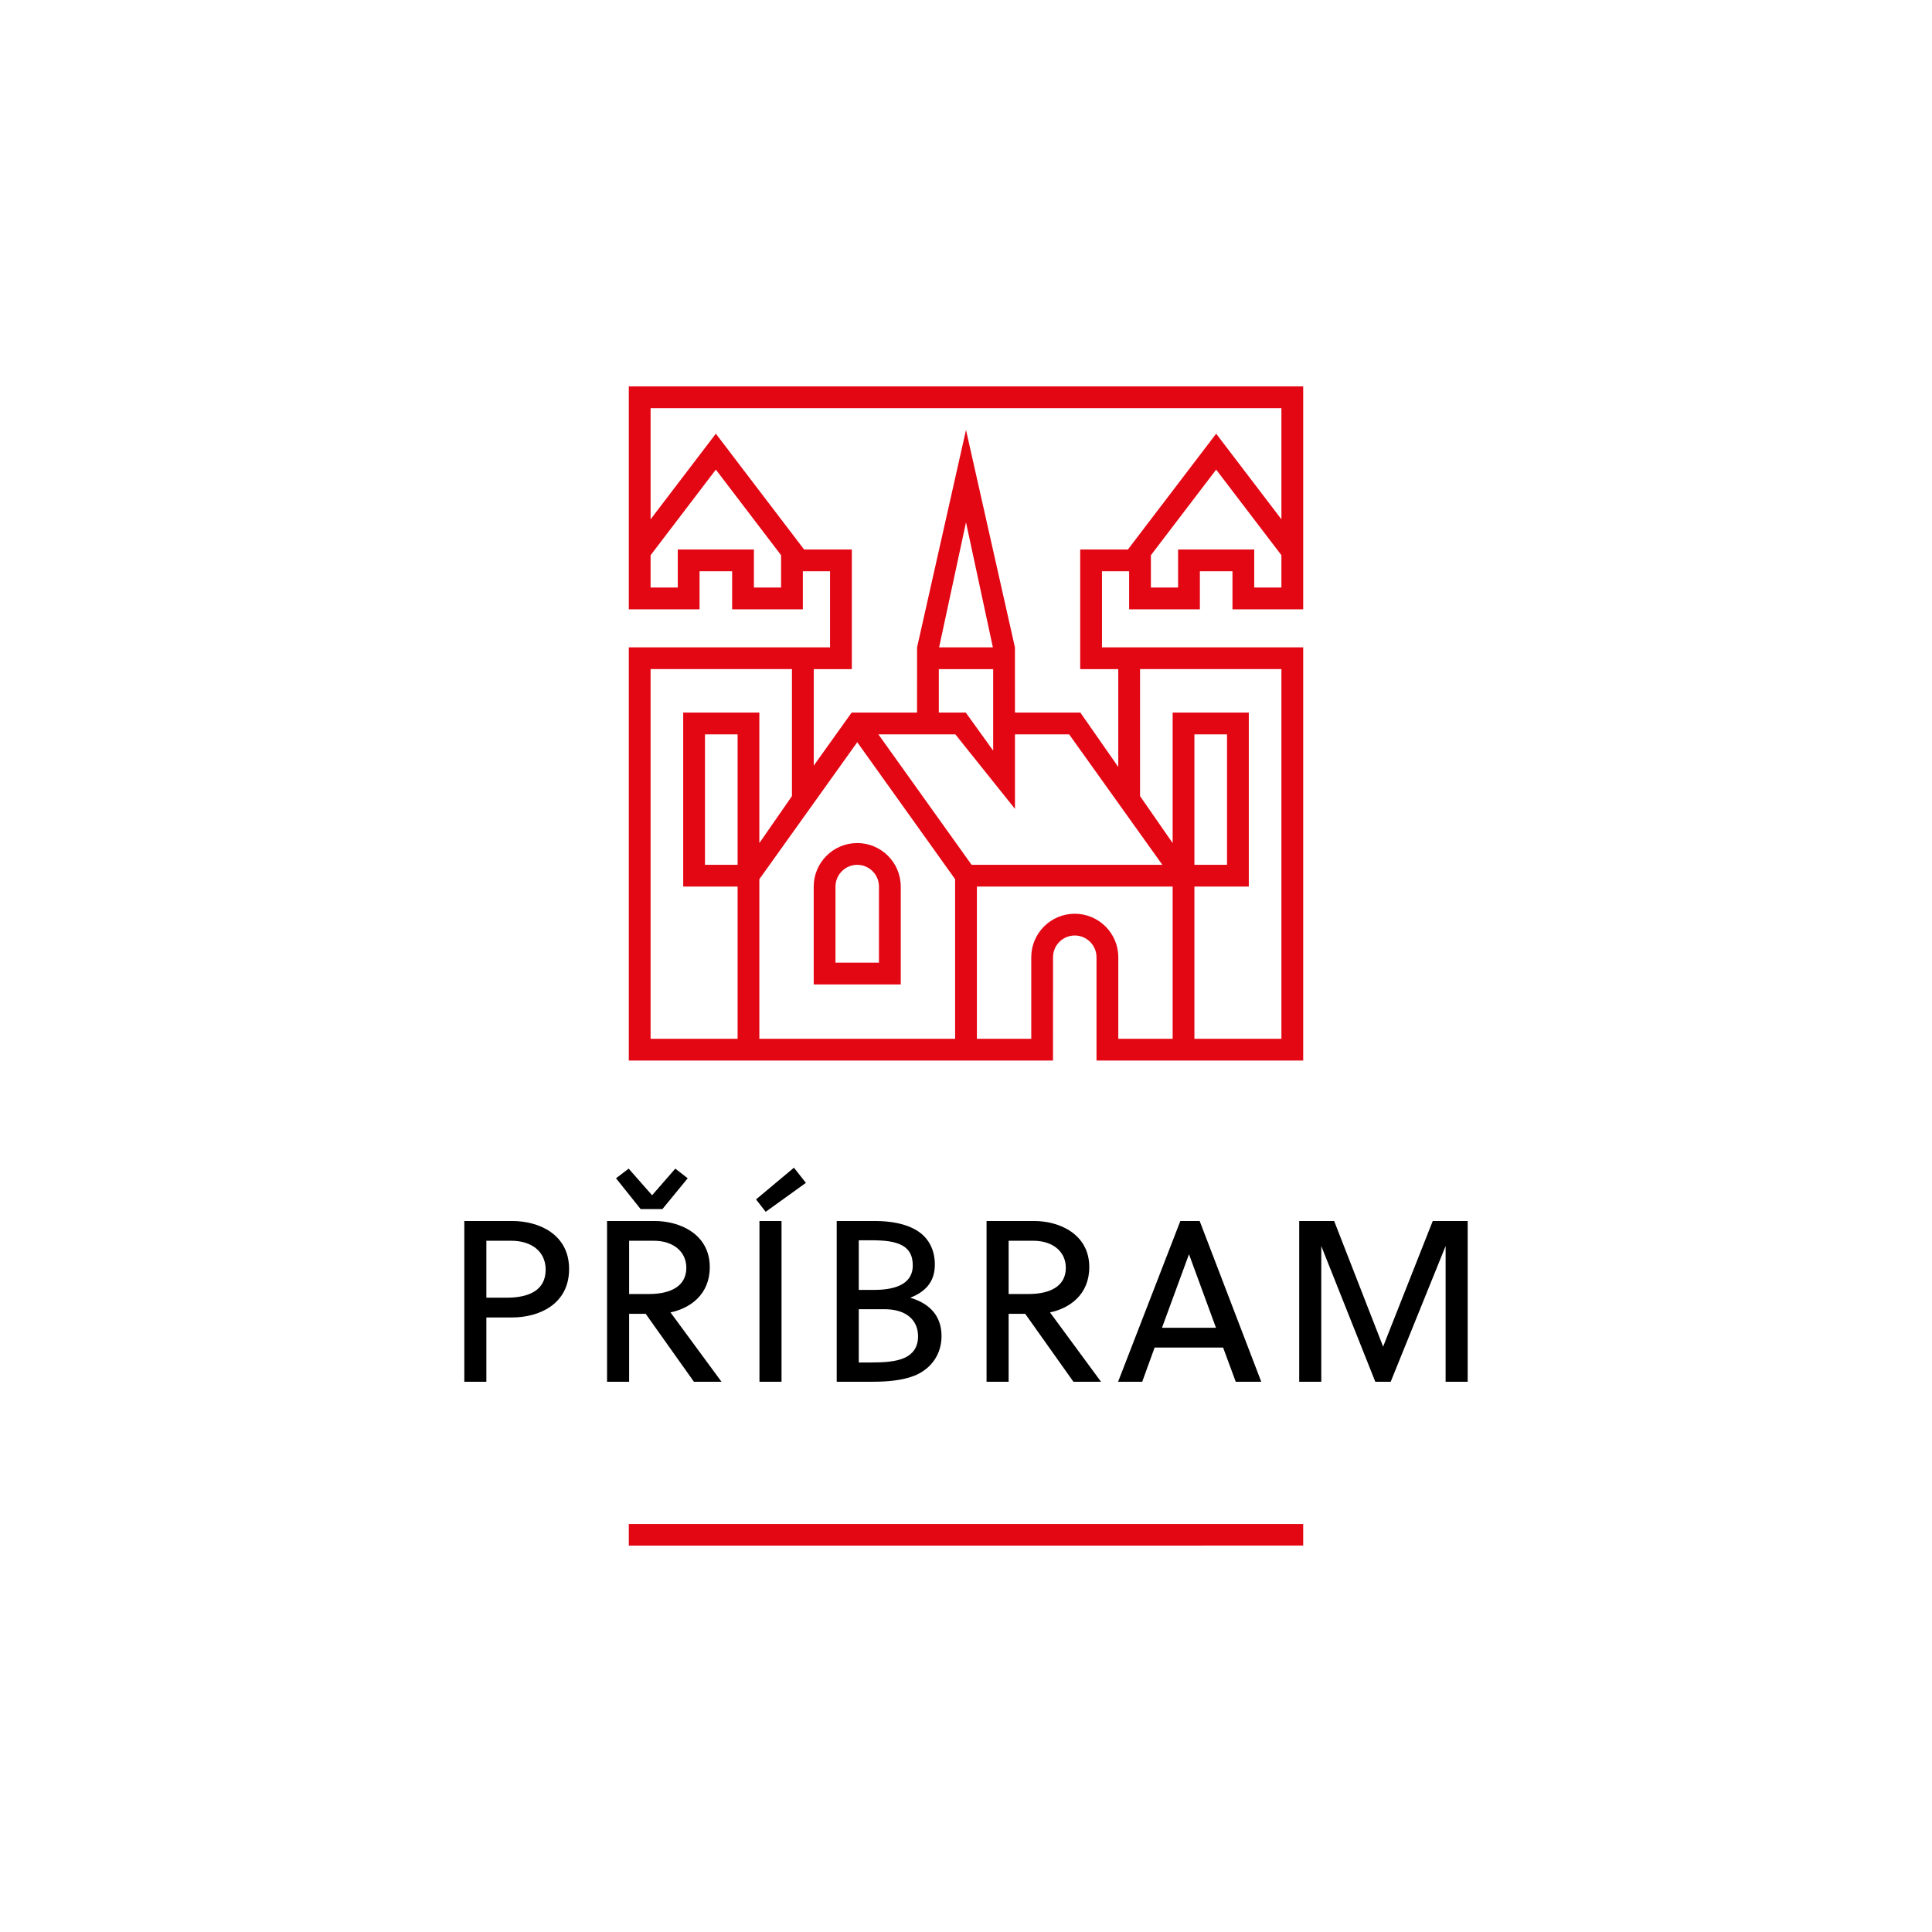 <?xml version="1.0" encoding="utf-8"?>
<!-- Generator: Adobe Illustrator 16.0.4, SVG Export Plug-In . SVG Version: 6.00 Build 0)  -->
<!DOCTYPE svg PUBLIC "-//W3C//DTD SVG 1.1//EN" "http://www.w3.org/Graphics/SVG/1.1/DTD/svg11.dtd">
<svg version="1.1" id="Vrstva_1" xmlns="http://www.w3.org/2000/svg" xmlns:xlink="http://www.w3.org/1999/xlink" x="0px" y="0px"
	 width="1000px" height="1000px" viewBox="0 0 1000 1000" enable-background="new 0 0 1000 1000" xml:space="preserve">
<g>
	<g>
		<path d="M265.18,681.908h-13.441v33.283h-11.409v-83.2h24.85c13.438,0,29.384,6.655,29.384,24.837
			C294.564,675.251,278.738,681.908,265.18,681.908z M264.591,642.209h-12.852v29.481h10.462c11.544,0,20.233-3.802,20.233-14.516
			C282.435,647.798,275.173,642.209,264.591,642.209z"/>
		<path d="M331.574,625.8l-12.72-15.928l6.54-4.989l12.13,13.779l12.01-13.779l6.42,4.989L342.878,625.8H331.574z M359.17,715.191
			l-24.981-35.177h-8.554v35.177h-11.423v-83.2h24.74c12.731,0,28.426,6.655,28.426,23.876c0,14.154-10.117,21.292-20.338,23.427
			l26.408,35.897H359.17z M338.366,642.209h-12.731v27.572h10.342c11.063,0,19.271-4.026,19.271-13.538
			C355.248,647.798,348.467,642.209,338.366,642.209z"/>
		<path d="M396.315,627.227l-4.993-6.415l19.617-16.409l6.191,7.844L396.315,627.227z M393.096,715.191v-83.2h11.423v83.2H393.096z"
			/>
		<path d="M433.08,631.991h19.873c7.844,0,16.052,1.307,22.111,5.229c5.83,3.802,8.809,9.978,8.809,17.235
			c0,7.844-3.565,13.673-12.735,17.235c10.717,3.215,16.191,9.978,16.191,19.864c0,9.377-5.248,16.755-13.558,20.315
			c-6.314,2.615-14.403,3.321-21.901,3.321H433.08V631.991z M467.697,645.064c-4.283-2.735-10.357-3.096-17.479-3.096h-5.714v25.68
			h7.968c12.491,0,19.978-3.922,19.978-12.607C472.449,649.932,470.672,646.972,467.697,645.064z M457.821,677.641h-13.317v27.573
			h6.3c6.897,0,12.971-0.36,17.599-2.495c4.046-1.908,6.781-5.349,6.781-11.059C475.184,683.335,469.125,677.641,457.821,677.641z"
			/>
		<path d="M555.597,715.191l-24.959-35.177h-8.572v35.177h-11.427v-83.2h24.748c12.728,0,28.422,6.655,28.422,23.876
			c0,14.154-10.105,21.292-20.338,23.427l26.409,35.897H555.597z M534.786,642.209h-12.72v27.572h10.346
			c11.059,0,19.264-4.026,19.264-13.538C551.675,647.798,544.898,642.209,534.786,642.209z"/>
		<path d="M639.624,715.191l-6.551-17.701h-35.447l-6.416,17.701h-12.487l32.224-83.2h10l31.879,83.2H639.624z M601.442,687.257
			h27.949l-13.915-37.911h-0.12L601.442,687.257z"/>
		<path d="M719.819,715.191h-7.964l-27.964-70.248v70.248h-11.42v-83.2h18.084l25.342,65.019l25.687-65.019h18.084v83.2h-11.42
			v-70.248L719.819,715.191z"/>
	</g>
	<path fill="#E30613" d="M674.53,799.984L325.47,800v-11.173H674.53V799.984z M443.708,436.363
		c12.416,0,22.517,10.105,22.517,22.525v50.653h-45.049v-50.653C421.176,446.469,431.277,436.363,443.708,436.363z M432.449,498.271
		h22.502v-39.383c0-6.206-5.038-11.256-11.243-11.256c-6.21,0-11.259,5.05-11.259,11.256V498.271z M674.53,335.071V548.94H567.551
		v-53.479c0-6.206-5.049-11.248-11.263-11.248c-6.206,0-11.239,5.042-11.239,11.248l-0.015,53.479H325.47v-0.008l0,0V335.071
		h104.155v-39.384h-14.072v19.7h-36.6v-19.7h-16.867v19.7l-36.615-0.008V200H674.53v115.379l-36.604,0.008v-19.7h-16.874v19.7
		h-36.619v-19.7h-14.05v39.384H674.53z M663.261,287.378l-33.779-44.305l-33.779,44.305v16.739h14.072v-19.699h39.414v19.699h14.072
		V287.378z M404.294,287.378l-33.776-44.305l-33.775,44.312v16.732h14.068v-19.699h39.414v19.699h14.068V287.378z M421.191,396.289
		l19.617-27.453h33.851l0.015-33.765L500,222.524l25.327,112.547l0.015,33.765h33.854l19.617,28.144v-50.638l-19.707-0.008v-61.915
		h24.696l45.68-59.94l33.779,44.313V211.27H336.743v57.521l33.775-44.313l45.68,59.94h24.7v61.915h-19.707V396.289z
		 M485.932,346.341v22.495h13.963l14.17,19.698v-42.193H485.932z M513.914,335.071L500,270.353l-13.918,64.719H513.914z
		 M393.035,368.836v67.542l16.882-24.32v-65.725h-73.174v191.338h45.034v-78.783h-28.152v-90.052H393.035z M364.898,380.105v67.521
		h16.878v-67.521H364.898z M494.365,455.064l-50.657-70.902l-50.673,70.902v82.606h101.33V455.064z M502.9,447.626h98.737
		l-48.25-67.521h-28.046v38.557l-30.856-38.557H454.65L502.9,447.626z M606.964,458.888h-101.33v78.783h28.144v-42.209
		c0-12.412,10.098-22.51,22.509-22.51c12.435,0,22.54,10.098,22.54,22.51v42.209h28.136V458.888z M618.227,458.888v78.783h45.034
		l0,0V346.333h-73.178v65.725l16.882,24.32v-67.542h39.414v90.052H618.227z M635.101,447.626v-67.521h-16.874v67.521H635.101z"/>
</g>
</svg>
